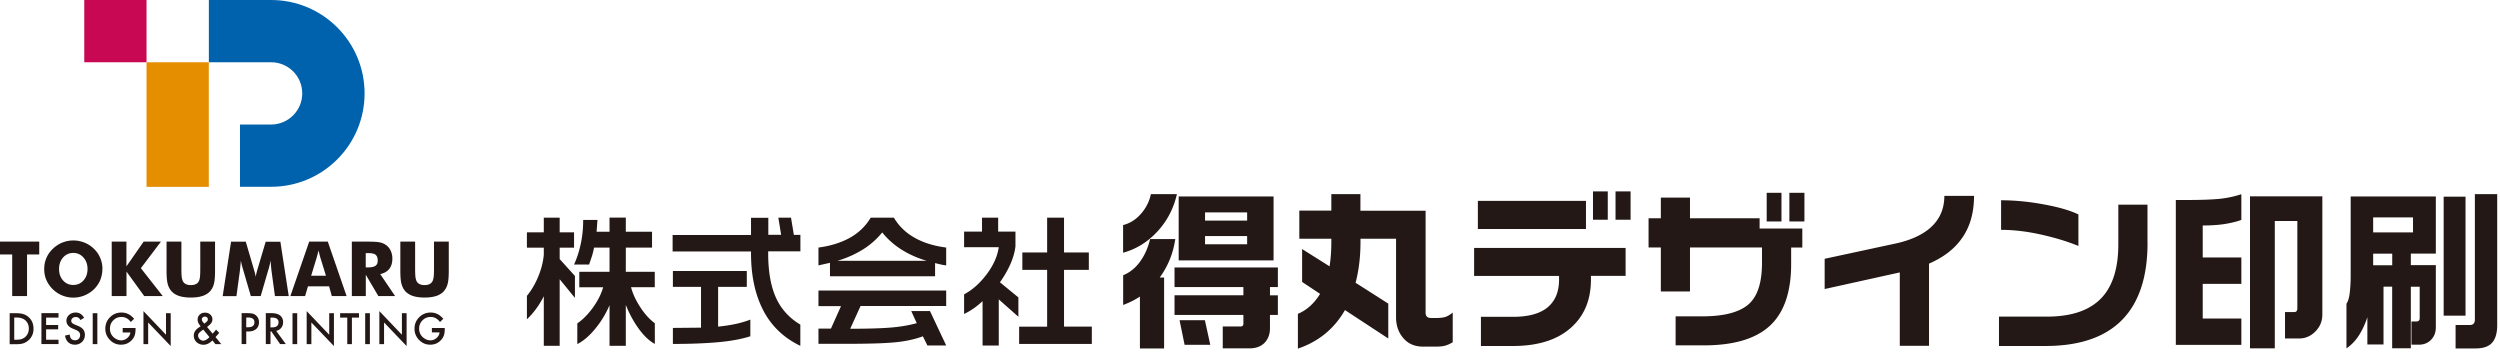 <svg xmlns="http://www.w3.org/2000/svg" width="367" height="52"><path fill="#c80852" d="M21.51 0h-9.14v9.14h9.14V0Z"/><path fill="#0062ac" d="M39.8 0h-9.14v9.14h9.14c2.53 0 4.57 2.05 4.57 4.57s-2.05 4.57-4.57 4.57h-4.57v9.14h4.57c7.58 0 13.72-6.14 13.72-13.71S47.38 0 39.8 0Z"/><path fill="#e48e00" d="M30.65 9.14h-9.14v18.29h9.14V9.14Z"/><path fill="#231815" d="M1.79 43.46v-6.1H0v-1.89h5.76v1.89H3.97v6.1H1.79ZM15.03 39.49c0 .57-.11 1.11-.31 1.62-.21.5-.52.95-.92 1.35-.41.39-.87.69-1.4.91a4.343 4.343 0 0 1-3.27 0 4.25 4.25 0 0 1-1.38-.91c-.41-.4-.72-.85-.94-1.35-.22-.51-.32-1.04-.32-1.61s.1-1.11.32-1.62c.21-.5.52-.95.94-1.35.4-.39.86-.7 1.38-.91a4.355 4.355 0 0 1 3.28 0c.53.21.99.52 1.39.91.4.39.71.84.92 1.35.21.5.32 1.04.32 1.62h-.01Zm-4.27 2.34c.61 0 1.1-.22 1.5-.67.4-.45.59-1.01.59-1.68s-.2-1.23-.6-1.68c-.4-.45-.9-.67-1.49-.67s-1.1.22-1.5.67c-.39.45-.59 1-.59 1.68s.19 1.25.59 1.69c.39.44.89.66 1.5.66ZM16.4 43.46v-7.99h2.16v3.63l2.53-3.63h2.54l-2.95 3.9 3.21 4.09h-2.72l-2.6-3.59v3.59H16.4ZM24.46 35.47h2.17v3.89c0 .57.01.98.04 1.23s.08.46.15.63c.08.2.23.36.44.47.21.11.46.16.76.16s.55-.05.76-.16c.21-.11.35-.26.44-.47.07-.17.12-.38.14-.63.03-.25.04-.66.04-1.23v-3.89h2.17v4.23c0 .88-.05 1.53-.16 1.94-.1.42-.28.77-.53 1.07-.28.32-.65.57-1.13.73s-1.06.24-1.74.24-1.26-.08-1.74-.24c-.48-.16-.85-.41-1.13-.73-.25-.3-.43-.65-.53-1.07-.11-.42-.16-1.06-.16-1.94v-4.23h.01ZM42.4 43.46h-2.04l-.47-3.45a22.538 22.538 0 0 1-.16-1.79c-.05.34-.15.76-.3 1.27-.03.11-.06.19-.07.23l-1.09 3.74h-1.45l-1.09-3.74-.07-.23c-.15-.51-.25-.93-.3-1.26-.02.3-.05.6-.08.9s-.06.59-.1.89l-.47 3.45h-2.02l1.23-7.99h2.16l1.21 4.12s.02.08.04.14c.11.37.18.68.21.95 0-.14.04-.3.08-.47.04-.17.09-.38.16-.62L39 35.49h2.16l1.23 7.99v-.02ZM42.63 43.46l2.76-7.99h2.73l2.76 7.99h-2.17l-.4-1.43h-3.1l-.42 1.43h-2.17.01Zm3.05-2.98h2.17l-.81-2.63c-.03-.08-.06-.21-.11-.39-.04-.18-.1-.41-.17-.69-.05.2-.09.38-.14.56-.05.18-.09.35-.14.51l-.8 2.63ZM51.65 43.46v-7.99h2.28c.89 0 1.51.04 1.87.12.35.08.65.22.91.41.29.22.51.5.66.84s.23.71.23 1.12c0 .62-.15 1.12-.45 1.51-.3.38-.75.64-1.33.77L58 43.46h-2.46l-1.84-3.13v3.13h-2.05Zm2.04-4.21h.41c.47 0 .81-.08 1.03-.24.22-.16.32-.41.32-.75 0-.4-.1-.68-.3-.85-.2-.17-.54-.25-1.02-.25h-.44v2.1ZM58.77 35.47h2.17v3.89c0 .57.02.98.04 1.23.03.25.08.46.15.63.08.2.23.36.44.47.21.11.46.16.76.16s.55-.05.75-.16c.2-.11.35-.26.44-.47.07-.17.12-.38.15-.63s.04-.66.04-1.23v-3.89h2.17v4.23c0 .88-.05 1.53-.16 1.94-.1.42-.28.77-.53 1.07-.27.32-.65.57-1.13.73-.48.16-1.06.24-1.73.24s-1.27-.08-1.74-.24-.85-.41-1.13-.73c-.24-.29-.42-.65-.53-1.07-.11-.42-.16-1.06-.16-1.94v-4.23ZM1.42 50.52v-4.54h.95c.45 0 .81.04 1.08.14.28.09.54.24.77.45.47.43.7.99.7 1.69s-.25 1.26-.73 1.69c-.25.21-.5.37-.77.45-.25.09-.61.13-1.07.13h-.94.01Zm.68-.65h.31c.31 0 .56-.03.77-.1.2-.07.39-.18.55-.33.33-.31.5-.71.5-1.2s-.17-.9-.5-1.21c-.3-.27-.74-.42-1.33-.42h-.31v3.25ZM8.59 46.62H6.77v1.09h1.77v.64H6.77v1.52h1.82v.64H6.08v-4.54h2.51v.64ZM12.36 46.65l-.56.33c-.1-.18-.2-.3-.3-.35a.713.713 0 0 0-.38-.09c-.19 0-.35.05-.47.16-.13.11-.19.24-.19.4 0 .22.16.4.49.53l.45.19c.37.15.64.33.81.54s.25.48.25.79c0 .42-.14.77-.42 1.04-.28.27-.63.41-1.04.41s-.72-.12-.98-.35c-.25-.24-.41-.56-.47-.99l.69-.15c.03.26.08.45.16.55.14.2.35.29.62.29.22 0 .39-.07.53-.21a.77.77 0 0 0 .21-.55c0-.09-.01-.17-.04-.24a.564.564 0 0 0-.11-.2.852.852 0 0 0-.2-.17c-.08-.06-.18-.11-.29-.16l-.44-.18c-.62-.26-.93-.65-.93-1.15 0-.34.13-.62.39-.86.26-.23.58-.35.98-.35.52 0 .93.26 1.22.76h.02ZM14.29 45.98v4.54h-.68v-4.54h.68ZM18.02 48.15h1.88v.15c0 .34-.04.64-.12.91-.08.24-.21.47-.4.68-.42.47-.96.71-1.61.71s-1.18-.23-1.63-.69c-.45-.46-.68-1.01-.68-1.66s.23-1.22.69-1.68c.46-.46 1.02-.69 1.68-.69.35 0 .69.07.99.22.3.14.59.38.87.7l-.49.47c-.37-.5-.83-.74-1.36-.74-.48 0-.89.16-1.21.5-.33.33-.49.73-.49 1.22s.18.92.54 1.25c.34.3.71.46 1.1.46.34 0 .64-.11.91-.34.27-.23.42-.5.45-.82h-1.13v-.65h.01ZM21.06 50.52v-4.85l3.31 3.47v-3.16h.69v4.82l-3.31-3.46v3.18h-.69ZM30.39 47.99l.82.99.03-.03.25-.28c.08-.09.15-.19.23-.28l.45.46c-.05.08-.12.17-.21.27s-.2.22-.32.36l.84 1.04h-.85l-.45-.55c-.42.43-.85.64-1.3.64-.4 0-.74-.13-1.02-.38-.27-.26-.41-.58-.41-.96 0-.45.22-.83.65-1.13l.3-.21h.02s.02-.03.04-.04c-.3-.32-.45-.64-.45-.95s.1-.55.3-.75c.21-.19.47-.29.79-.29s.57.09.77.28c.21.19.31.42.31.71 0 .2-.06.38-.17.53-.11.16-.31.35-.6.57h-.02Zm-.55.39-.04.03c-.28.2-.47.35-.57.47-.1.12-.15.24-.15.38 0 .19.08.36.23.52.16.15.33.23.52.23.27 0 .57-.17.92-.52l-.9-1.09v-.02Zm.15-.87.05-.04c.1-.07.18-.14.24-.19.06-.05.11-.1.14-.14.06-.07.09-.16.09-.26 0-.12-.04-.22-.12-.29s-.19-.11-.32-.11a.43.43 0 0 0-.31.12c-.09.07-.13.17-.13.28 0 .13.05.27.16.39l.17.21.04.04h-.01ZM36.15 48.67v1.84h-.68v-4.54h.78c.38 0 .67.03.86.08.2.05.37.15.52.3.26.25.39.58.39.96 0 .41-.14.75-.42.99-.28.24-.65.36-1.13.36h-.32Zm0-.63h.26c.63 0 .94-.24.94-.73s-.32-.7-.97-.7h-.23v1.43ZM40.55 48.58l1.41 1.93h-.84l-1.29-1.86h-.12v1.86h-.69v-4.54h.8c.6 0 1.03.12 1.3.34.29.25.44.58.44.99 0 .32-.09.6-.28.83-.19.23-.43.38-.73.44Zm-.85-.52h.22c.65 0 .97-.25.97-.74 0-.46-.31-.7-.95-.7h-.24v1.44ZM43.63 45.98v4.54h-.69v-4.54h.69ZM45.02 50.52v-4.85l3.31 3.47v-3.16h.69v4.82l-3.31-3.46v3.18h-.69ZM51.66 46.62v3.9h-.68v-3.9h-1.05v-.64h2.77v.64h-1.04ZM54.3 45.98v4.54h-.69v-4.54h.69ZM55.69 50.52v-4.85L59 49.14v-3.16h.69v4.82l-3.31-3.46v3.18h-.69ZM63.41 48.15h1.88v.15c0 .34-.04.64-.12.91-.08.24-.21.47-.4.68-.42.47-.96.71-1.61.71s-1.18-.23-1.63-.69c-.45-.46-.68-1.01-.68-1.66s.23-1.22.69-1.68 1.02-.69 1.68-.69c.36 0 .69.07.99.22.3.14.58.38.87.7l-.49.47c-.37-.5-.83-.74-1.36-.74-.48 0-.88.16-1.21.5-.33.33-.49.73-.49 1.22s.18.92.54 1.25c.34.3.71.46 1.1.46.34 0 .64-.11.91-.34.27-.23.42-.5.45-.82H63.4v-.65ZM82.16 31.95v2.16h2.11v2.25h-2.11v1.67l2.24 2.48v3.22l-2.24-2.74v9.77h-2.33v-7.27c-.34.67-.72 1.29-1.14 1.86s-.87 1.08-1.34 1.52v-3.44c.58-.7 1.1-1.54 1.54-2.54.52-1.18.84-2.35.94-3.51v-1.02h-2.48v-2.25h2.48v-2.16h2.33Zm5.55.34-.13 1.73h1.9v-2.08h2.39v2.08h3.85v2.33h-3.85v3.55h4.25v2.26h-3.48c.24.94.69 1.91 1.34 2.91.65 1.01 1.36 1.8 2.15 2.38v3.04c-.78-.42-1.56-1.14-2.33-2.19s-1.41-2.23-1.93-3.54v6h-2.39V44.8c-.54 1.27-1.24 2.42-2.1 3.46-.85 1.04-1.73 1.79-2.63 2.25v-3.04c.85-.58 1.62-1.38 2.34-2.38.71-1.01 1.19-1.98 1.45-2.92h-3.5V39.9h4.44v-3.55h-2.27c-.1.49-.2.9-.31 1.24s-.25.76-.42 1.24h-2.21c.4-.85.72-1.84.97-2.96.25-1.12.37-2.31.37-3.58h2.1ZM112.79 31.95v2.52h1.88l-.41-2.52h1.86l.42 2.53h.96v2.42h-4.73v.28c0 2.67.38 4.83 1.14 6.52.76 1.67 1.96 2.99 3.58 3.95v3.12c-2.45-1.18-4.27-2.93-5.46-5.24-1.19-2.32-1.78-5.1-1.78-8.36v-.25H98.74V34.5h11.51v-2.53h2.52l.02-.02Zm-3.16 7.83v2.33h-4.21v5.84c.96-.1 1.81-.23 2.55-.39.74-.15 1.47-.37 2.18-.64v2.44c-1.25.41-2.81.7-4.67.87-1.86.17-4.09.26-6.7.26v-2.35l4.13-.04v-5.99h-4.13v-2.33h10.86-.01ZM126.7 36.61c1.09-.69 2.03-1.52 2.81-2.49 1.55 1.94 3.73 3.33 6.54 4.17h-13.13c1.43-.43 2.68-.99 3.77-1.68Zm-6.55 6.06v2.27h3.31l-1.48 3.3h-1.83v2.23h4.38c2.82 0 5.04-.06 6.66-.2s3.05-.44 4.29-.9l.66 1.34h2.76l-2.38-5.05h-2.75l.81 1.78c-1.21.33-2.54.55-4 .66-1.46.11-3.38.16-5.77.16l1.52-3.34h12.57v-2.27h-18.75v.02Zm4.6-7.76c-1.27.71-2.8 1.19-4.6 1.43v2.62l1.69-.38v1.98h15.43v-1.94c.51.13.86.21 1.05.25.18.04.38.06.58.09v-2.62c-1.8-.23-3.35-.71-4.65-1.45-1.31-.74-2.31-1.72-3.03-2.94h-3.4c-.72 1.22-1.74 2.22-3.08 2.97h.01ZM146.53 31.95V34h2.54v2.16c-.1.84-.35 1.72-.75 2.63-.41.91-.92 1.8-1.53 2.65l2.71 2.22v2.84l-2.88-2.55v6.77h-2.38v-6.51c-.87.81-1.77 1.44-2.71 1.88v-2.88c1.21-.64 2.31-1.62 3.3-2.93.99-1.31 1.59-2.64 1.79-3.99h-5.09V34h2.63v-2.05h2.37Zm9.67 0v5.11h3.64v2.56h-3.64v8.33h4.08v2.54h-10.67v-2.53h4.11v-8.34h-3.64v-2.56h3.64v-5.11h2.48ZM176.9 34.65h6.18v1.21h-6.18v-1.21Zm0-3.47h6.18v1.2h-6.18v-1.2Zm-3.74 15.83.74 3.61h3.77l-.79-3.61h-3.72Zm-.74-7.75v2.88h10.11v1.21h-10.11v2.88h10.11v1.29c0 .27-.15.41-.43.41h-2.6v3.21h3.91c.95 0 1.69-.27 2.23-.82.52-.54.79-1.25.79-2.12v-1.97h1.16v-2.88h-1.16v-1.21h1.16v-2.88h-15.17Zm.61-10.42v9.39h13.93v-9.39h-13.93Zm-4.2 6.25c-.28 1.23-.76 2.33-1.45 3.29s-1.53 1.63-2.5 2.03v4.36c.91-.34 1.73-.75 2.46-1.23v7.62h3.55V40.74h-.64c.59-.82 1.09-1.7 1.47-2.64.39-.94.65-1.94.81-3h-3.7Zm.12-6.59a6.217 6.217 0 0 1-1.36 2.77c-.75.91-1.66 1.5-2.72 1.77v4.06c1.93-.53 3.61-1.57 5.04-3.12 1.43-1.55 2.38-3.37 2.86-5.48h-3.82ZM199.71 28.5v2.44h9.57v14.97c0 .51.26.77.8.77h.79c.53 0 .96-.05 1.3-.15.33-.11.69-.32 1.09-.65v4.36c-.39.24-.76.4-1.09.5-.33.09-.76.14-1.29.14h-2.02c-1.18 0-2.13-.41-2.84-1.23-.71-.82-1.08-1.84-1.08-3.06V35.05h-5.22v.49c0 2.15-.24 4.14-.72 5.97l4.8 3.06v5.12l-6.36-4.17c-1.56 2.73-3.86 4.62-6.91 5.66v-5.11c1.3-.54 2.38-1.51 3.26-2.93l-2.64-1.75v-4.83l4.03 2.54c.17-1.07.26-2.27.26-3.58v-.47h-4.7v-4.13h4.7V28.5h4.28ZM239.37 32.26h-2.21V28.1h2.21v4.16Zm-3.35 0h-2.17V28.1h2.17v4.16Zm-3.2 1.36h-15.87v-4.13h15.87v4.13Zm5.84 6.88h-5.11v.54c0 2.88-.91 5.17-2.75 6.9-2.02 1.9-4.92 2.85-8.7 2.85h-4.7v-4.28h4.7c2.29 0 3.99-.47 5.11-1.41 1.11-.94 1.66-2.29 1.66-4.05v-.54H216.4V36.4h22.24v4.11h.02ZM261.52 28.3h-2.17v4.21h2.17V28.3Zm3.37 0h-2.21v4.21h2.21V28.3Zm-.31 5.25h-6.27v-1.51h-10.22v-3.03h-4.28v3.03h-1.8v4.29h1.8v6.46h4.28v-6.46h10.57v2.26c0 2.8-.61 4.78-1.83 5.95-1.32 1.26-3.63 1.9-6.95 1.9h-3.9v4.26h4.14c4.57 0 7.88-1.04 9.95-3.12 1.91-1.93 2.87-4.87 2.87-8.8v-2.44h1.64v-2.79ZM289.79 28.74c0 2.5-.6 4.6-1.82 6.29-1.09 1.54-2.69 2.76-4.79 3.67v12.06h-4.29V39.99l-11.03 2.44v-4.44l10.36-2.23c2.01-.43 3.6-1.11 4.8-2.03 1.61-1.25 2.41-2.91 2.41-4.98h4.36ZM305.1 36.1c-1.59-.65-3.42-1.21-5.49-1.67-2.07-.46-4.02-.69-5.85-.69V29.4c2 0 4.1.2 6.29.61 2.19.4 3.87.89 5.06 1.47v4.62Zm10.16-.47c0 2.7-.36 5.04-1.08 7.01-.91 2.5-2.38 4.42-4.42 5.77-2.39 1.59-5.56 2.38-9.49 2.38h-6.82v-4.31h7.03c3.75 0 6.48-.98 8.21-2.95 1.52-1.75 2.28-4.3 2.28-7.67v-5.82h4.28v5.59h.01ZM340.92 28.83V46.2c0 .94-.34 1.76-1.01 2.45-.68.69-1.48 1.04-2.42 1.04h-2.05v-3.88h1.35c.31 0 .46-.18.46-.54V32.44h-3.31v18.7h-3.64V28.82h10.62Zm-11.89-.33v3.78c-.56.22-1.33.41-2.28.58-.96.16-2.09.24-3.39.24v4.7h5.67v3.87h-5.67v5.09h5.67v3.87h-9.62V29.36h1.46c2.19 0 3.84-.06 4.94-.17 1.1-.11 2.18-.34 3.22-.68ZM348.38 31.91h5.85v2.21h-5.85v-2.21Zm-3.3-3.05v11.65c0 .91-.05 1.73-.14 2.5-.1.76-.26 1.28-.48 1.57v6.56c.72-.49 1.32-1.12 1.82-1.89.49-.76.91-1.66 1.25-2.68v4h2.37v-8.49h1.27v9.05h2.74v-9.04h1.3v4.62c0 .32-.16.48-.49.48H354v3.41h1.08c.74 0 1.34-.24 1.8-.72.47-.48.7-1.09.7-1.82v-9.14h-3.67v-1.69h3.67v-8.39h-12.51v.02Zm13.65.01v17.47h3.21V28.87h-3.21Zm4.58-.37v18.42c0 .53-.25.79-.75.79h-2.08v3.44h2.95c1.11 0 1.92-.28 2.42-.85.49-.56.74-1.42.74-2.56V28.5h-3.28Zm-14.93 8.74h2.8v1.7h-2.8v-1.7Z"/></svg>